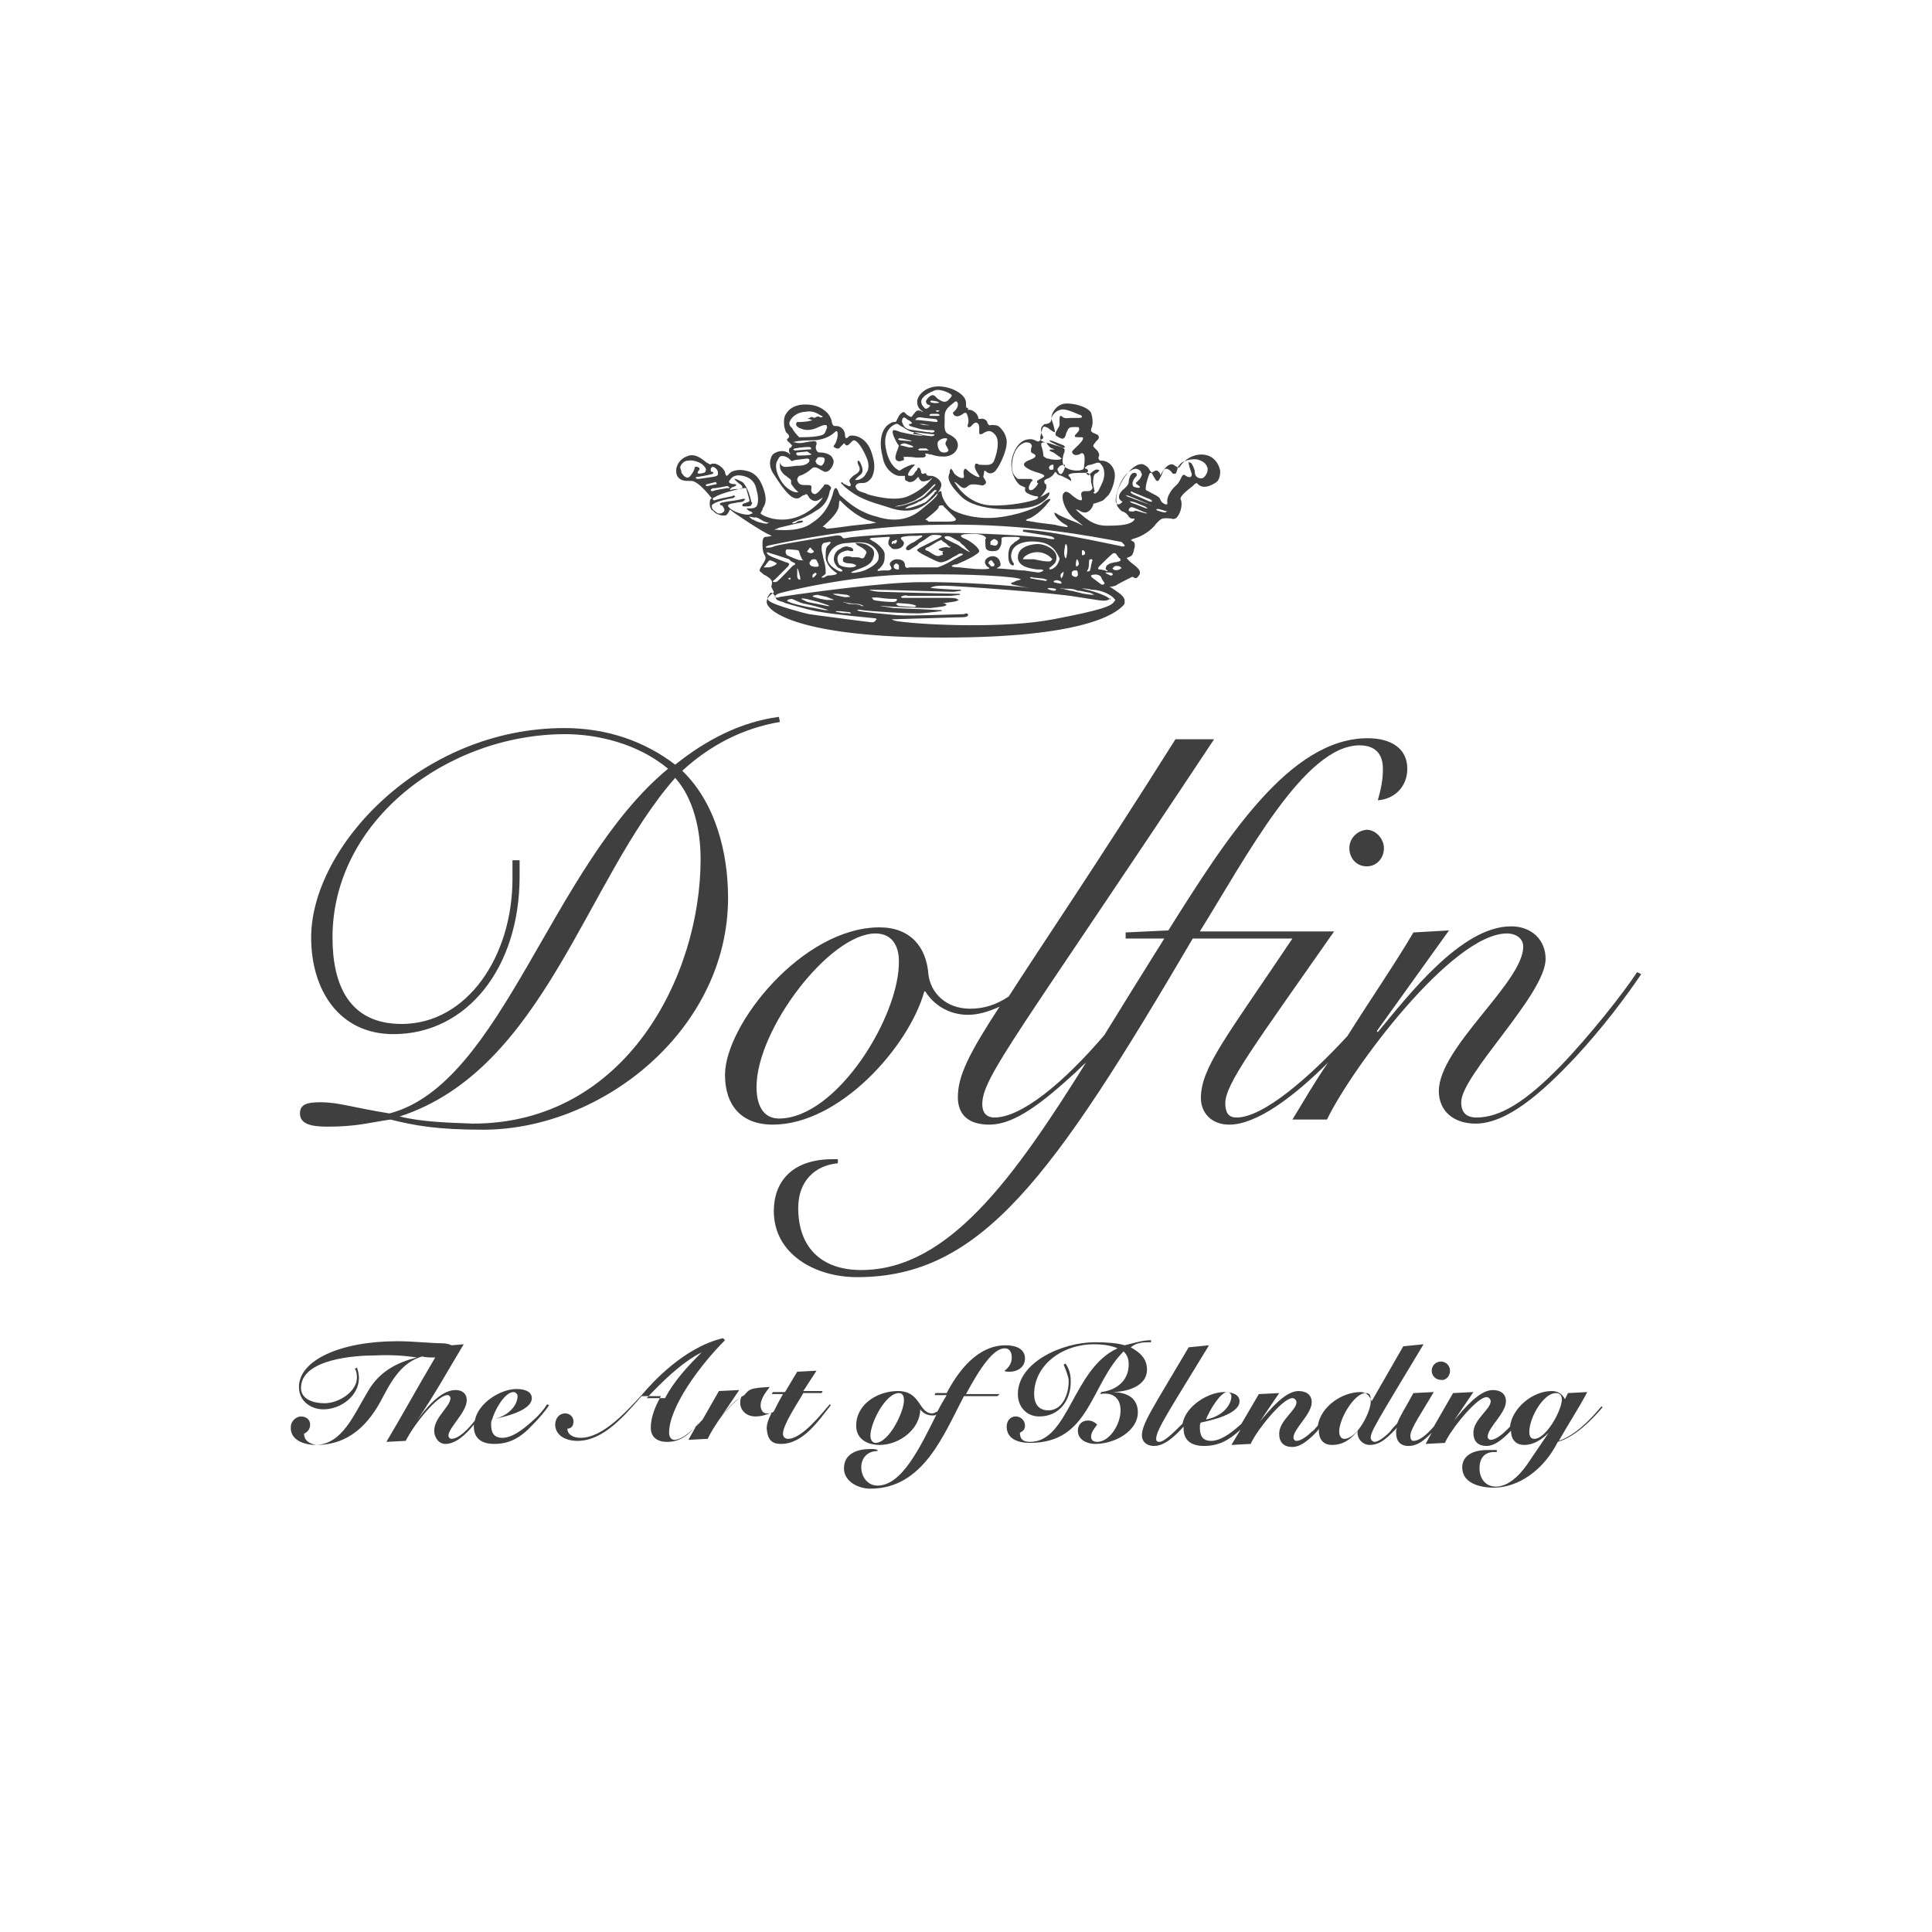 <?xml version="1.0" encoding="utf-8"?>
<!-- Generator: Adobe Illustrator 19.2.1, SVG Export Plug-In . SVG Version: 6.00 Build 0)  -->
<svg version="1.1" id="Calque_1" xmlns="http://www.w3.org/2000/svg" xmlns:xlink="http://www.w3.org/1999/xlink" x="0px" y="0px"
	 viewBox="0 0 190 190" style="enable-background:new 0 0 190 190;" xml:space="preserve">
<style type="text/css">
	.st0{fill:#3F3F3F;}
</style>
<g id="Calque_2">
	<path class="st0" d="M68,47.3c0.7,0,1.9,1.6,2,1.7c-0.2,0.1-0.2,0.3-0.2,0.5s0,0.3,0.1,0.5s0.1,0.2,0.2,0.2l0,0
		c0.2,0.3,0.7,0.5,1,0.5c0.2,0,0.3,0,0.4-0.1l0.2-0.3c0-0.1,0.1-0.2,0.1-0.2s0,0,0.1,0.1c0.2,0.2,3.2,2.2,3.8,2.4
		c0.2,0.1,0.2,0.1,0.2,0.1s-0.4,0.1-0.6,0.1c-0.1,0-0.1,0-0.2,0.1c-0.2,0.2-0.1,1.3,0,1.5l0.1,0.2c0.1,0.2,0.2,0.3-0.2,0.9
		c-0.2,0.3-0.3,0.5-0.3,0.6s0.2,0.2,0.4,0.4l0.2,0.1c0.5,0.3,0.7,0.5,0.6,0.9c-0.1,0.2,0,0.3,0.1,0.5l0.1,0.2c0,0.1-0.1,0.2-0.2,0.2
		c-0.2,0.2-0.5,0.4-0.5,0.8c0,0.9,3.1,3.5,17.4,3.5c13.7,0,16.9-2.3,17.7-3.2c0.1-0.1,0.1-0.2,0.1-0.2V59c-0.1-0.5-0.9-0.9-1.3-1.2
		l-0.2-0.1h0.2l0.4-0.1c0.3-0.2,0.9-0.5,1.3-0.7l0.2-0.1c0.2-0.1,0.2-0.1,0.3,0c0.2,0.1,0.3,0.1,0.5-0.2c0.1-0.1,0.1-0.2,0.1-0.3
		v-0.1c-0.1-0.3-0.5-0.6-0.9-0.9l-0.2-0.2c-0.2-0.2-0.2-0.2-0.2-0.2l0,0c0,0,0.1-0.1,0.2-0.1l0.2-0.1c0.2-0.1,0.2-0.3,0.3-0.5
		c0-0.2,0.1-0.3,0.1-0.5s0-0.3-0.1-0.4c-0.1-0.1-0.2-0.1-0.3-0.2l0,0c0.1,0,0.2-0.1,0.2-0.1c0.9-0.2,1.9-0.9,2.3-1.5
		c0.5-0.5,0.5-0.6,1.5-0.5c0.2,0.1,0.5,0,0.6-0.2c0.4-0.5,0.5-1.4,0.3-1.7c-0.1-0.3,0.8-1,1.2-1.3l0.2-0.2l0.2-0.1
		c0.4,0.5,1,0.5,1.8,0c0.4-0.2,0.5-0.7,0.5-1.2c-0.1-0.5-0.4-1.2-1.2-1.5c-1.3-0.4-2.4,0.5-2.7,1c-0.1,0.1-0.1,0.2-0.2,0.2l-0.2-0.1
		l-0.3-0.2c-0.5-0.2-1,0.5-1.2,0.9c0,0-0.1,0.1-0.1,0.2v-0.1v-0.1c-0.1-0.2-0.3-0.4-0.5-0.3l-0.2,0.1c-0.1,0.1-0.2,0.1-0.2,0
		l-0.1-0.1c-0.1-0.2-0.2-0.4-0.6-0.6c-0.6-0.3-1.7,0.6-2.4,2.1c-0.5,1.1-0.3,1.7-0.2,2c0.2,0.3,0.4,0.5,0.5,0.5
		c0.3,0.1,0.5,0.3,0.6,0.5l0.1,0.1c0.1,0.1,0.2,0.1,0.3,0.1c0.1,0,0.2,0,0.2,0s0,0-0.1,0.2c-0.4,0.4-1.2,0.5-2.7,0.5
		c-1.4,0-2.2-0.9-2.7-1.3l-0.1-0.1c-0.2-0.2-0.2-0.2-0.2-0.2s0.2,0,0.5,0.2c0.2,0.1,0.3,0.1,0.5,0.1c0.4-0.1,0.6-0.5,0.6-0.5
		l0.1-0.2c0-0.1,0-0.2,0.2-0.2c0.3-0.1,0.6-0.2,0.8-0.3l0.2-0.2l0.2-0.2c0.3-0.2,0.9-1.6,0.7-2.4c-0.2-0.8-0.8-1.1-1.3-1.1
		c-0.1,0-0.2,0-0.2-0.1c-0.1-0.1-0.1-0.2,0-0.4c0-0.3-0.2-0.5-0.3-0.6l-0.2-0.2c-0.2-0.2,0-0.3,0.2-0.6l0.2-0.2
		c0.2-0.3-0.1-0.5-0.2-0.5l-0.2-0.1c-0.1,0-0.2-0.1-0.3-0.2v-0.2c0.2-0.4,0.2-1,0-1.6c-0.3-0.6-1.8-1-2.6-0.9
		c-0.8,0.1-1.3,0.9-1.3,1.4s-0.2,0.5-0.5,0.6h-0.1c-0.2,0-0.2,0.2-0.3,0.2c-0.2,0.2-0.1,0.7,0,0.9c0.2,0.3,0.1,0.3-0.2,0.5
		c-0.2,0.2-0.3,0.1-0.5,0l-0.3-0.1c-0.2,0-1.3-0.2-1.9,1.6c-0.5,1.6,0.5,2.8,0.7,2.9l0.2,0.1c0.2,0.1,0.4,0.1,0.3,0.3
		c0,0.1,0,0.2,0.1,0.3c0.2,0.2,0.8,0.4,1,0.4s0.2,0.1,0.2,0.1s0,0.1-0.2,0.2c-0.4,0.2-2.6,0.7-4.5,0.6c-1.8-0.1-3-1.4-3.4-2.1
		c-0.2-0.2-0.1-0.2-0.1-0.2s0.2,0.1,0.4,0.3c0.2,0.2,0.4,0.3,0.5,0.3s0.3-0.1,0.4-0.2c0.2-0.2,0.5-0.2,1.2-0.1
		c0.2,0.1,0.4,0,0.5-0.1c0.2-0.2-0.1-0.5-0.2-0.7c0.1-0.5,0.1-0.6,0.1-0.6s0,0,0.1,0c0.2,0.2,0.5,0.4,0.9,0.1c0.3-0.2,1.3-2,1.2-3.1
		c-0.1-0.7-0.5-1.1-0.7-1.3s-0.5-0.2-0.8-0.2c-0.3,0.1-0.3-0.1-0.4-0.2v-0.1c-0.1-0.2-0.4-0.4-0.7-0.3c-0.2,0-0.2,0-0.2-0.2
		l-0.1-0.2c-0.2-0.3-0.5-0.5-0.8-0.5h-0.1v-0.2C95,40.2,95,40,95,39.6c0-0.8-1.4-1.6-2.7-1.6c-1.3,0-2.1,0.9-2.1,1.5s0.3,0.8,0.6,1
		l0,0c-0.1,0-0.2,0-0.2-0.1h-0.1c-0.3-0.1-0.4,0-0.7,0.4c-0.1,0.1-0.1,0.2-0.2,0.2s-0.2-0.1-0.4-0.2L89,40.6c-0.1-0.1-0.2-0.1-0.3,0
		c-0.2,0.1-0.3,0.3-0.5,0.7c-0.1,0.2-0.1,0.2-0.2,0.2c-0.2,0-0.3,0-0.7,0.3c-0.6,0.5-0.9,1.6-0.5,3.1c0.2,1.4,1.3,1.9,1.6,1.9h0.4
		H89V47v0.1c0,0.1,0.1,0.2,0.2,0.2c0.2,0.2,0.6,0.1,0.8-0.1l0.1-0.1c0.1-0.1,0.2-0.2,0.2-0.2s0.1,0.1,0.1,0.2
		c0.1,0.1,0.2,0.2,0.2,0.2c0.2,0.1,0.5,0,0.8-0.1c0.2-0.2,0.3-0.2,0.3-0.2l-0.1,0.1c0,0-0.7,1-2.3,1.7c-1.3,0.6-3.7-0.1-4-0.2
		l-0.2-0.1c-0.3-0.1-0.8-0.2-0.9-0.5c-0.1-0.2-0.1-0.2,0-0.3c0.1-0.2,0.4-0.2,0.7-0.2c0.2,0,0.5-0.1,0.8-0.5
		c0.3-0.5,0.4-1.3,0.1-2.2c-0.3-1.2-0.9-1.6-1.3-1.8s-0.9-0.2-1-0.1L83.4,43c-0.1,0.1-0.2,0.1-0.2,0.1s-0.1-0.1-0.1-0.3
		c0-0.6-0.5-0.9-0.8-0.9h-0.1c-0.2,0-0.3,0-0.4-0.4c0-0.2-0.2-0.8-0.8-1.2c-0.4-0.3-1.1-0.6-2.2-0.5c-0.7,0.1-1.2,0.4-1.5,0.9
		c-0.2,0.3-0.2,0.6-0.2,0.9c0,0.5,0.2,0.9,0.2,0.9l0.2,0.2c0.1,0.1,0.1,0.2,0.1,0.2l0,0V43c-0.1,0.1-0.2,0.2-0.2,0.2
		c0,0.2,0.1,0.2,0.2,0.3l0.1,0.1l0.1,0.1l0.1,0.1L77.8,44c-0.1,0-0.2,0.1-0.2,0.2v0.1c0,0.1,0,0.2,0.1,0.3c0,0,0,0,0,0.1l-0.1-0.1
		c-0.5-0.4-1.1-0.2-1.3-0.1c-0.2,0.1-0.4,0.2-0.5,0.6c-0.1,0.3-0.2,0.9,0.4,1.7c0.9,1.4,1.5,2.1,2,2.2c0.4,0.1,0.6-0.2,0.8-0.3h0.1
		c0.1-0.1,0.2-0.1,0.2-0.1c0.1,0,0.1,0.1,0.2,0.2c0.1,0.2,0.2,0.3,0.4,0.4c0.4,0.2,0.7-0.1,0.9-0.2l0.1-0.1c0,0,0,0.3-1,1.1
		c-2.3,1.8-4.4,0.9-4.8,0.7c-0.2-0.1-0.3-0.2-0.3-0.2c0-0.1,0.1-0.2,0.2-0.4l0-0.1c0.2-0.3,0.6-0.8-0.1-2.4c-0.4-0.9-1-1.2-1.5-1.3
		c-0.7-0.2-1.4,0-1.6,0.2l-0.1,0.1c-0.1,0.1-0.2,0.2-0.2,0.2c-0.1,0-0.2-0.2-0.2-0.4c-0.3-0.6-0.9-0.8-1-0.8H70
		c-0.1,0.1-0.2,0.1-0.3,0l-0.2-0.1c-0.5-0.4-1.2-1-2-0.6c-0.5,0.2-0.8,0.6-0.9,0.9c-0.1,0.2-0.1,0.4-0.1,0.5s0,0.3,0.1,0.5
		C66.9,47.3,67.3,47.3,68,47.3z M112.8,50c-0.2,0-1-0.4-1.4-0.5l-0.2-0.1l-0.1-0.1c0,0,0.2,0,0.5,0.1l1,0.4
		C112.9,50,112.9,50,112.8,50C112.9,50.1,112.9,50.1,112.8,50z M114.8,50.3c-0.1,0-0.2,0.1-0.2,0.1l0,0c-0.2,0-0.5-0.1-0.8-0.2
		c-0.1-0.1-0.1-0.1-0.1-0.1s0.1-0.1,0.4,0L114.8,50.3C114.8,50.2,114.9,50.2,114.8,50.3L114.8,50.3z M113,46.7
		c0-0.1,0.1-0.2,0.2-0.2s0.2,0.3,0.4,0.6c0.1,0.2,0.2,0.2,0.2,0.2c0.2,0,0.2-0.2,0.4-0.5l0.2-0.5c0.1-0.2,0.2-0.2,0.3-0.2
		c0.2,0,0.4,0.2,0.5,0.3c0.1,0.2,0.2,0.2,0.3,0.2c0.2,0,0.2-0.2,0.3-0.5c0-0.2,0.2-0.4,0.4-0.6c0.5-0.3,1.2-0.4,1.6-0.3
		c0.3,0.1,0.6,0.2,0.8,0.5s0.2,0.5,0.1,0.8c-0.1,0.2-0.2,0.4-0.4,0.5s-0.5,0-0.6-0.1s-0.2-0.2-0.2-0.5v-0.1
		c-0.1-0.3-0.2-0.6-0.4-0.8H117l-0.1-0.1v0.2L117,46v0l0.2,0.6v0.1c0,0.1-0.1,0.2-0.1,0.2c-0.2,0.1-0.5-0.1-0.6-0.2h-0.1
		c-0.1,0-0.1,0.1-0.2,0.2c-0.1,0.2-0.2,0.5-0.5,0.8c-0.6,0.5-1,1.3-0.9,1.7c0,0.1,0,0.1,0,0.2c0,0-0.1,0-0.2,0
		c-0.2-0.1-0.4-0.2-0.5-0.5s-0.7-0.5-1.2-0.8l-0.2-0.1C112.6,48,112.8,47.2,113,46.7z M113.1,49.1c0.2,0.1,0.2,0.2,0.2,0.2
		c-0.1,0.1-0.2,0-0.3,0l-1.6-0.7c-0.1-0.1-0.2-0.1-0.2-0.2s0.1-0.1,0.2,0L113.1,49.1z M110.4,48.2c-0.4,0.4-0.4,0.7-0.3,0.9
		c0.1,0.1,0.2,0.2,0.2,0.2h0.1c-0.1,0.2-0.3,0.3-0.4,0.3s-0.1,0-0.2-0.1l0,0c-0.1-0.1-0.2-0.5,0.3-1.8c0.7-1.6,1.6-1.6,1.6-1.6
		c0.2,0,0.5,0.2,0.5,0.3s0.1,0.2,0.1,0.2c0,0.2-0.1,0.3-0.2,0.5l-0.2,0.2c-0.1,0.1-0.2,0.2-0.2,0.2l0,0c0,0.1,0.1,0.1,0.2,0.2
		c0.1,0.1,0.2,0.1,0.2,0.2l0,0c0,0.1-0.2,0.1-0.5,0c-0.1,0-0.2-0.1-0.2-0.2c-0.1-0.2,0.1-0.6,0.2-0.7c0.1-0.1,0.2-0.2,0.2-0.3
		s-0.1-0.2-0.2-0.2s-0.2,0-0.3,0.1c-0.2,0.2-0.3,0.6-0.3,0.8C111,47.5,111,47.7,110.4,48.2z M110.7,48.7c0,0,0.1,0,0.4,0.1l1.7,0.7
		c0.2,0.1,0.4,0.2,0.4,0.2s-0.1,0-0.2-0.1l-1.4-0.5l-0.5-0.2C110.9,48.9,110.7,48.7,110.7,48.7z M111,50.2L111,50.2
		C111,50.2,111,50.1,111,50.2c0-0.2,0.2-0.4,0.4-0.3c0.1,0,0.5,0.2,1.2,0.5h0.1l0.1,0.1c-0.1,0-0.5-0.1-0.8-0.2
		c-0.3-0.1-0.4-0.1-0.5,0h-0.1C111.2,50.3,111,50.3,111,50.2z M75.5,55.8c-0.2,0-0.3,0-0.4,0l0,0l0,0c0.2-0.2,0.5-0.7,0.6-0.7
		c0,0,0.2,0,0.7,0.3C76.4,55.5,75.9,55.8,75.5,55.8z M79.7,55.6L79.7,55.6l-0.1-0.2c0-0.1,0.1-0.2,0.1-0.2c0.1-0.2,0.2-0.2,0.4-0.2
		c0.2,0,0.2,0.1,0.3,0.3l0.1,0.2c0,0.1,0,0.1,0,0.2C80.2,55.8,79.8,55.7,79.7,55.6z M80.3,56.4L80.3,56.4c0,0.1,0,0.1-0.1,0.2
		c-0.1,0.1-0.2,0.2-0.2,0.2c-0.1,0-0.1,0-0.1-0.1c0,0,0,0,0-0.1s0.1-0.2,0.2-0.2C80.1,56.3,80.2,56.3,80.3,56.4
		C80.2,56.3,80.3,56.4,80.3,56.4z M80,54.3c-0.1,0.1-0.2,0.1-0.3,0.1c-0.1,0-0.2-0.1-0.3-0.1c-0.1-0.1,0.2-0.3,0.2-0.4
		c0.1-0.1,0.2,0,0.2,0.1C80,54.1,80.1,54.3,80,54.3z M89.8,56.5c5.5-0.1,10.5,0.2,10.6,0.5l-0.4,0.1l0,0c-0.4,0.2-0.5,0.2-0.5,0.2
		l-0.1,0.1l0.2,0.1c1,0.2,1.4,0.3,1.6,0.3h-0.1l-0.8-0.1c-2.1-0.2-7.7-0.6-11.3-0.4c-4.1,0.2-11.7,1.3-12.3,1.4
		c-0.2,0.1-0.4,0.1-0.5,0l0,0c0-0.1,0.1-0.2,0.3-0.3C76.6,58.3,83.9,56.5,89.8,56.5z M81.1,55.4L81,55c-0.1-0.5-0.2-0.8-0.2-1
		s0-0.4,0.1-0.5l0.1-0.1l0.5-0.1c0.2,0,0.2,0,0.2,0c0,0.1-0.1,0.2-0.2,0.3c-0.3,0.2-0.3,0.5-0.3,1.3c0.1,0.7,0.7,1.2,1,1.4
		c0.1,0,0.1,0.1,0.1,0.1c0,0.1-0.4,0.2-0.9,0.2L81,56.8c-0.2,0-0.2,0-0.2,0l0,0c0-0.1,0.2-0.2,0.2-0.2l0.1-0.1
		c0.1,0,0.1-0.1,0.1-0.2C81.2,56.1,81.2,55.8,81.1,55.4z M87.6,53.8C87.7,54,87.9,54,88,54c0.8,0,0.9-0.5,0.9-0.6s-0.1-0.2-0.2-0.3
		s-0.1-0.1-0.1-0.2c0-0.1,0.5-0.2,1.1-0.2h0.4c0.3,0,0.6-0.1,0.6,0c0,0,0,0.1-0.2,0.2l-0.6,0.4c-0.5,0.2-0.8,0.5-0.8,0.6V54l0.1,0.1
		c0.2,0.1,0.5-0.2,1-0.5l0,0l0.2-0.2l0.5-0.3c0.3-0.2,0.6-0.5,0.9-0.5c0.2,0,0.7,0,0.8,0.1c0,0,0,0.1-0.2,0.2l-2,1
		c-0.1,0.1-0.2,0.1-0.2,0.2s0.2,0.2,0.5,0.4l0.8,0.4c0.4,0.2,0.8,0.4,1,0.4c0.3,0,0.8-0.2,1.2-0.5l0.4-0.2c0.2-0.2,0.5-0.2,0.6-0.1
		c0,0,0,0.1-0.3,0.2l-0.9,0.5c-0.5,0.3-1,0.5-1.3,0.6h-1.4c-0.5,0-1.2,0-1.3,0s-0.3,0.1-0.4,0S89,55.6,89,55.6
		c0-0.4-0.3-0.6-0.8-0.6c-0.4,0-0.7,0.3-0.7,0.5l0.1,0.2c0.1,0.2,0.1,0.2,0,0.3s-0.2,0.1-0.3,0.1h-0.5c-0.2,0-0.5,0.1-0.5,0l0,0
		c0,0,0-0.1,0.2-0.2c0.5-0.5,0.5-0.8,0.5-1.3v-0.1c0-0.5-0.9-1.2-1.2-1.3c-0.1-0.1-0.3-0.2-0.3-0.2l0,0c0,0,0,0,0.2-0.1l1.6-0.1
		c0.1,0,0.2,0,0.2,0v0.1C87.3,53.3,87.3,53.6,87.6,53.8z M87.7,53.4L87.7,53.4c0-0.1,0-0.1,0.1-0.2h0.1c0.1-0.1,0.2-0.1,0.2-0.1h0.1
		v0.1v0.1c-0.1,0.1-0.2,0.2-0.2,0.2l-0.1-0.1C87.7,53.6,87.7,53.5,87.7,53.4z M97,54c0.2,0.2,0.4,0.2,0.7,0.2s0.5-0.1,0.6-0.3
		c0.2-0.3,0.2-0.6,0.2-0.9c0-0.1,0-0.1,0-0.1c0.1-0.1,0.4-0.1,0.9-0.1h0.5c0.4,0,0.4,0.1,0.4,0.1c0,0.1-0.3,0.3-0.5,0.4l-0.2,0.2
		c-0.4,0.2-0.5,1-0.4,1.6c0.1,0.4,0.3,0.5,0.4,0.5s0.1,0,0.1-0.1l0,0v-0.1c-0.1-0.1-0.4-0.6-0.2-1.1c0.2-0.8,1.3-1.2,2.7-1
		c0.9,0.1,1.4,0.6,1.6,0.9s0.4,0.6,0.4,0.8c-0.1,0.4-0.4,0.8-0.5,0.8c-0.2,0.2-0.4,0.2-0.5,0.2c0,0,0,0,0-0.1s0.1-0.1,0.2-0.2
		c0.2-0.2,0.5-0.3,0.5-0.9c0-0.8-1.2-1.3-1.8-1.3c-0.3,0-2,0.1-2,1.3c0,0.9,1.1,1.1,1.9,1.2h0.3c0.3,0,0.3,0.1,0.3,0.1
		c0,0.1-0.4,0.2-0.5,0.2s-0.7-0.1-1.4-0.2h-0.2c-1-0.1-2.2-0.2-2.5-0.2c0,0.2,0,0.1,0,0.1c0-0.1,0.1-0.2,0.2-0.2
		c0.2-0.2,0.2-0.2,0.2-0.2c0-0.4-0.2-0.9-0.8-0.9c-0.3,0-0.6,0.2-0.7,0.4s0,0.5,0.3,0.7c0.1,0,0.1,0.1,0.1,0.1c-0.1,0.1-1,0.1-2,0
		l-0.9-0.1c-0.7,0-0.8-0.1-0.8-0.1c0-0.1,0.2-0.2,0.5-0.2l0.2-0.1c0.5-0.2,2-0.9,2-1.2s-0.8-1-1.6-1.3c-0.2-0.1-0.2-0.2-0.2-0.2
		c0-0.2,0.9-0.2,1.3-0.2s0.9,0.1,1.1,0.3c0.1,0.1,0.1,0.2,0,0.2C96.9,53.6,96.9,53.9,97,54z M97.4,53.4c0-0.1,0-0.2,0.2-0.3
		c0.2-0.2,0.3,0,0.4,0c0.1,0.1,0.2,0.2,0.1,0.4s-0.3,0.2-0.5,0.1C97.4,53.6,97.4,53.6,97.4,53.4C97.4,53.5,97.4,53.5,97.4,53.4z
		 M101.7,55c-0.1,0-0.6,0-0.6,0c-0.2,0-0.4,0-0.5,0l0,0c0-0.2,0.6-0.7,1.4-0.7c0.9,0,1.4,0.6,1.4,0.6l0.1,0.1c0,0-0.1,0.1-0.2,0.2
		C103.2,55.2,103,55.3,101.7,55z M103,57c-0.1,0.1-0.2,0.2-0.3,0.1L102,57l-0.5-0.1c-0.2,0-0.2-0.1-0.2-0.1s0.1-0.1,0.3,0l1,0.1
		C102.9,57,102.9,57,103,57z M103.8,57.9C103.9,57.9,103.9,58,103.8,57.9c0.1,0.1,0,0.2-0.1,0.2c-0.2,0-0.5-0.1-0.7-0.2l0,0
		C103.1,57.8,103.2,57.8,103.8,57.9z M103.8,57.3L103.8,57.3L103.8,57.3c-0.1,0-0.2-0.1-0.2-0.1s0,0,0.1-0.1c0.1,0,0.2-0.1,0.4,0
		c0.2,0,0.3,0.2,0.3,0.2s0,0.1-0.1,0.1L103.8,57.3z M97.8,55.5L97.8,55.5c0,0.2-0.1,0.2-0.2,0.2s-0.2,0-0.2-0.1
		c-0.1-0.1-0.2-0.2-0.2-0.2s0-0.1,0.1-0.2c0.1-0.1,0.2-0.1,0.2-0.1l0.1,0.1C97.7,55.4,97.8,55.4,97.8,55.5z M94.9,53.8l0.4,0.4
		l0.1,0.1c-0.1,0-0.6-0.3-0.9-0.5l0,0c-0.2-0.2-0.5-0.3-0.9-0.5L93,53c-0.1-0.1-0.1-0.1-0.1-0.2c0.1-0.1,0.4-0.1,0.6,0l0.9,0.5
		C94.6,53.6,94.8,53.6,94.9,53.8z M93.1,53.5l0.2,0.2c0.2,0.1,0.2,0.1,0.2,0.1s-0.1,0.1-0.4,0c-0.3,0-0.6,0.1-0.8,0.2l0,0l0,0
		c0,0.1,0.1,0.1,0.3,0.2h0.2c-0.2,0.1-0.1,0.1-0.1,0.2c0,0.1,0.1,0.2-0.2,0.2c-0.2,0.2-0.6,0-0.9-0.2l-0.3-0.2
		C91,54.1,91,54.1,91,54s0.2-0.2,0.3-0.2l0.5-0.3c0.6-0.4,0.8-0.4,0.8-0.4C92.7,53.3,92.9,53.3,93.1,53.5z M87.9,55.6
		c0.1-0.1,0.2-0.2,0.2-0.2s0.3,0.1,0.3,0.2c0,0.1,0,0.2,0,0.2c0,0.1,0,0.1,0,0.2l0,0c-0.2,0-0.4,0-0.5-0.2l0,0
		C87.9,55.7,87.9,55.7,87.9,55.6z M85.8,53.7c0.3,0.2,0.7,0.7,0.6,1.2c0,0.5-0.9,1-1.4,1.2s-1.3,0.3-1.3,0.2c0,0,0.1-0.1,0.4-0.2
		c1.1-0.4,1.6-0.6,1.8-1.3c0.2-0.7-0.1-0.9-0.6-1.2c-0.4-0.2-0.9-0.2-1-0.2h-0.2l0.2,0.2c0.6,0.3,1,0.6,0.9,0.8l-0.1,0.2
		c-0.1,0.2-0.1,0.2-0.2,0.3c-0.1,0-0.2,0-0.2,0c-0.2-0.1-0.4-0.1-0.6-0.1h-0.3c-0.2-0.1-0.9-0.2-0.9,0.2c0,0.1,0,0.2,0,0.2
		c0.1,0.1,0.3,0.2,0.6,0.2s0.6,0.1,0.7,0.2c0,0,0,0.1-0.1,0.1c-0.2,0.2-1.4,0.1-1.6-0.2c-0.1-0.2-0.2-0.5-0.1-0.8
		c0.1-0.2,0.2-0.3,0.4-0.4c0.5-0.2,0.6-0.2,0.8-0.1h0.1c0.1,0,0.2,0,0.2,0s0-0.1,0-0.2c-0.1-0.1-0.2-0.2-0.4-0.2
		c-0.2-0.1-0.5-0.1-0.9,0.2c-0.3,0.1-0.6,0.5-0.6,1c0,0.4,0.4,0.9,0.6,0.9c0.2,0.1,0.3,0.2,0.2,0.3c0,0-0.1,0-0.2,0
		c-0.5-0.2-1.2-0.7-1.2-1.2s0.5-1.6,2-1.6C85.2,53.2,85.5,53.5,85.8,53.7z M91.3,57.9L91.3,57.9C91.2,57.9,91.2,57.9,91.3,57.9
		L91.3,57.9z M78.8,59.3l0.9,0.2c0.5,0.1,1.8,0.5,1.8,0.5h0.1c-0.1,0-0.4,0-0.5,0l-1-0.2l-0.6-0.1c-0.5-0.1-1.5-0.3-1.9-0.5
		l-0.2-0.1c0-0.1,0.2-0.2,0.5-0.2L78.8,59.3z M78.8,58.9L78.8,58.9c0,0,0-0.1,0.5,0l1.2,0.3l0.3,0.1c0.6,0.2,0.6,0.2,0.6,0.2
		c0.1,0,0.1,0.1,0.2,0.1h-0.2l-2-0.4C79,59,78.8,58.9,78.8,58.9z M81.3,59l-0.6-0.1L80,58.7l-0.1-0.1c0,0,0.3-0.1,0.5-0.1l0.9,0.2
		l0.5,0.2c0.1,0,0.2,0.1,0.2,0.1h0.1C82.1,59,81.9,59,81.3,59z M82.1,58.5l-0.2-0.1c0.1,0,0.3,0,0.5,0l0.9,0.1
		c0.3,0.1,0.3,0.2,0.3,0.2s0,0-0.2,0C83.2,58.8,82.5,58.6,82.1,58.5z M82.6,60.1l0.9,0.1c0.1,0,0.2,0.1,0.2,0.1s-0.1,0.1-0.3,0H83
		c-0.2,0-0.5-0.1-0.7-0.1c-0.1,0-0.1-0.1-0.1-0.1C82.3,60.1,82.3,60.1,82.6,60.1z M83.5,59.4c-0.3-0.1-0.6-0.2-0.6-0.2s0,0,0.1,0
		l0,0c0.2,0.1,1.1,0.2,1.4,0.2c0.2,0,0.5,0.2,0.6,0.2l0,0h-0.3C84.7,59.4,83.5,59.4,83.5,59.4z M77.5,56.9
		C77.5,56.8,77.6,56.8,77.5,56.9c0.2-0.1,0.2-0.1,0.2-0.1c0.1,0.1,0,0.2,0,0.2S77.6,57,77.5,56.9C77.6,57.1,77.6,57,77.5,56.9
		L77.5,56.9L77.5,56.9z M78.4,56.7v-0.6c0-0.2,0-0.2,0-0.2c0.1,0,0.2,0.5,0.3,0.9c0,0.1,0,0.2,0,0.2h-0.1
		C78.5,57,78.4,56.8,78.4,56.7z M78.7,55.1L78.7,55.1c-0.2,0-1.1-0.4-1.3-0.5c-0.1-0.1-0.2-0.3-0.1-0.5c0-0.1,0.2-0.1,1.1,0
		c0.2,0,0.2,0.2,0.3,0.5c0.1,0.2,0.2,0.5,0.3,0.5l0.1,0.1C79.1,55.1,78.9,55.1,78.7,55.1z M77.6,55l0.2,0.2c0.2,0.1,0.4,0.2,0.4,0.2
		s0,0.2-0.2,0.2c-0.4,0.4-1.3,1.4-1.6,1.6c-0.3,0.1-0.4,0-0.4,0l0,0c0,0,0-0.1,0.2-0.2l1.3-1.3c0,0,0.1-0.1,0.1-0.2
		c0-0.1-0.1-0.2-0.3-0.2L76,54.8l-0.4-0.2c-0.1-0.1-0.2-0.2-0.2-0.2l0,0c0-0.1,0.2-0.1,0.3,0C75.8,54.4,77,54.8,77.6,55z M85.7,61.2
		L84.1,61c-0.7-0.1-3.9-0.5-4.5-0.6s-3.4-0.9-3.8-1.2c-0.2-0.1-0.3-0.2-0.3-0.3c-0.1-0.2,0.1-0.3,0.2-0.5c0-0.1,0.1-0.1,0.2-0.1
		c0.2,0.1,0.4,0.4,0.4,0.5c0,0.2,0.3,0.3,0.7,0.4l0.2,0.1c0.7,0.2,2.7,0.8,3.6,0.9c1,0.2,5.2,0.6,5.2,0.6c0.2,0,0.2,0.1,0.2,0.1
		C86,61.2,85.9,61.2,85.7,61.2z M109.6,58.9c0.1,0.1,0.1,0.2,0,0.2c-0.2,0.5-1.3,0.9-6,1.8c-4.6,0.9-12.4,0.6-15.3,0.2
		c-0.1,0-0.5-0.1-0.6-0.2h0.2c0.5,0,6.2-0.2,6.8-0.2c0.3,0,0.5-0.1,0.5-0.2v-0.1l0,0c-0.1-0.1-0.2-0.1-0.4,0c-0.5,0-5.5,0.2-6.6,0.1
		c-1.1-0.1-3.2-0.3-3.7-0.4C84.3,60,84.3,60,84.3,60s0-0.1,0.5,0s5.1,0.4,5.9,0.3c1.3-0.1,1.7-0.2,1.9-0.2V60h-0.2l-2-0.1h-0.2
		l-2.3-0.1c-0.6-0.1-1.3-0.2-1.4-0.2c0,0,0.1,0,0.4,0c0.9,0.1,3.8,0.2,4.5,0.2h0.1c0.7-0.1,1-0.1,1.4-0.2l0.2-0.1L93,59.4
		c-0.1-0.1-0.5-0.1-1.1-0.2C91,59.4,91,59.4,91,59.4s0.1,0,0.4,0c0.8,0,2.5-0.2,2.7-0.3l0.2-0.1l-0.2-0.1c-0.1-0.1-0.5-0.1-1.4-0.1
		c-1.1,0-3.4,0-3.9,0c-0.2,0-0.2-0.1-0.2-0.1c0.1-0.1,0.4-0.2,0.7-0.1c0.3,0,1.6,0,2.7,0h1.4c0.3,0,0.8-0.1,1-0.1v-0.1h-0.1
		l-4.2-0.1l-3.5-0.1c-0.3,0-1-0.1-1.1-0.2c0,0,0.1,0,0.5,0c1.1,0,7.2,0.2,7.7,0.2c0.3,0,0.6-0.1,0.8-0.1V58h-0.3
		c-0.2,0-2.3-0.1-2.7-0.2l0,0c0.2-0.1,0.4-0.2,1.3-0.2c1.2,0,10.9,0.7,13.1,1.1l1.3,0.2c1.3,0.2,1.7,0.3,2-0.1V59l0,0
		c-0.2-0.5-2.6-1.1-2.7-1.1l0,0h-0.1c0,0,0.1-0.1,1,0.1C108.3,58,109.3,58.5,109.6,58.9z M85.7,58.8c0,0,0.2-0.1,0.9,0
		c0.6,0.1,1.3,0.1,1.5,0.1c0.1,0,0.1,0,0.1,0.1s-0.1,0.2-0.4,0.2c-0.6,0-1.6-0.1-1.9-0.2C85.8,58.8,85.7,58.8,85.7,58.8z M88.1,59.4
		L88.1,59.4l0.2-0.1l1.2,0.1c0.6,0.1,0.6,0.2,0.6,0.2s-0.1,0.1-0.2,0.1c-0.3,0-1.2-0.1-1.5-0.1C88.2,59.5,88.1,59.4,88.1,59.4z
		 M105.1,57.9c0.4,0,0.7,0.1,0.9,0.2h0.2l1,0.2c0.3,0.1,0.4,0.2,0.4,0.2s0,0-0.1,0c-0.2,0-1-0.1-1.3-0.2l0,0l0,0l-0.8-0.2h-0.1
		l-0.8-0.2c-0.2,0-0.2-0.1-0.2-0.1C104.4,57.9,104.7,57.9,105.1,57.9z M104.8,53.5L104.8,53.5c0.2,0,0.2,0.8,0.1,1.1
		c0,0.3-0.1,0.3-0.1,0.3s-0.1-0.1-0.1-0.2C104.6,54.5,104.7,53.7,104.8,53.5z M105.9,55C106,55,106,54.9,105.9,55
		c0.1,0,0.2,0.3,0.2,0.5c-0.1,0.1-0.1,0.2-0.2,0.2c0,0-0.1,0-0.1-0.1l0,0C105.8,55.5,105.8,55.2,105.9,55z M105.9,56.1
		c0.1,0.1,0.1,0.3,0.1,0.4s0,0.1-0.1,0.2c-0.1,0.1-0.2,0-0.3,0c-0.2-0.1-0.2-0.2-0.2-0.2s0-0.1,0-0.2c0.1-0.2,0.2-0.2,0.3-0.2
		C105.7,56.1,105.9,56.1,105.9,56.1z M106.4,54.4v-0.2c0-0.1,0.1-0.1,0.1-0.1c0.1,0,0.2,0.2,0.2,0.2s0,0.1,0,0.2
		c-0.1,0.1-0.2,0.1-0.2,0.1l0,0c-0.1,0-0.1,0-0.1-0.1V54.4z M104.5,56.7c-0.1,0.1-0.1,0.2-0.1,0.2l-0.1-0.2v-0.1
		c0-0.2,0.1-0.2,0.2-0.3l0.1-0.1C104.6,56.2,104.6,56.5,104.5,56.7z M107.1,55.2c0-0.2,0.1-0.2,0.2-0.2h0.1c0,0.1,0.1,0.1,0,0.2
		l-0.1,0.4c0,0.2-0.1,0.4-0.1,0.5c-0.1,0.1-0.2,0.1-0.2,0.1l0,0h-0.1c0,0,0-0.1,0.1-0.2C107.1,55.8,107.1,55.3,107.1,55.2z
		 M108.9,56.1L108.9,56.1c0.1,0.1-0.1,0.1-0.2,0l-0.5-0.1c-0.2,0-0.2,0-0.2-0.1l0,0c0,0,0-0.1,0.1-0.2c0.2-0.2,1.3-1.3,1.4-1.3h0.1
		c0.2,0,0.2,0.2,0.4,0.4l0.2,0.2v0.1l0,0c0,0.1-0.4,0.2-0.6,0.2l-0.4,0.1c-0.2,0.1-0.4,0.2-0.4,0.3l0,0
		C108.7,55.9,108.7,56,108.9,56.1z M108.3,56.8l0.1,0.2l0.2,0.3c0,0,0.1,0.1,0,0.1c0,0,0,0-0.1,0.1c-0.1,0-0.2,0-0.3-0.1l0,0l0,0
		l-0.4-0.3l-0.4-0.3c-0.1-0.1-0.1-0.1-0.1-0.2c0,0,0.1-0.1,0.4-0.1C108.1,56.5,108.3,56.7,108.3,56.8z M109.2,56.6l-0.4-0.2
		l-0.1-0.1c0,0,0,0,0.2,0s0.4,0,0.5,0.1C109.5,56.6,109.3,56.6,109.2,56.6z M110.1,56c-0.2,0.1-0.5,0.1-0.6,0s-0.1-0.1-0.1-0.1
		s0.1-0.1,0.2-0.2c0.2-0.1,0.5,0,0.5,0s0.2,0.1,0.2,0.2C110.2,55.9,110.2,55.9,110.1,56z M110.3,53.3l0.2,0.2
		c0.1,0.1,0.1,0.1,0.1,0.2c0,0-0.1,0.1-0.4,0c0,0-5.7-1.2-7.4-1.4c-1.3-0.2-2-0.2-2.2-0.2v0.1l0,0l0,0v0.1h0.1l1.2,0.2
		c0.6,0.1,1.4,0.2,1.6,0.3s0.2,0.2,0.2,0.2s-0.1,0.1-0.9-0.1c-1.2-0.2-6.7-0.5-10-0.5s-8.7,0.3-9.5,0.5c-0.4,0.1-0.4,0-0.5-0.1
		s-0.2-0.2-0.8-0.1c-1.3,0.2-5.1,0.8-5.8,1c-0.4,0.2-0.9,0.2-0.9,0.1l0,0c0,0,0-0.1,0.5-0.2c0.1,0,8.8-2,17.1-2
		C100.9,51.5,107.2,52.7,110.3,53.3z M80.9,51.8L80.9,51.8c0.1-0.1,1.6-1.3,1.6-2.1c0-0.4,0.1-0.5,0.1-0.5s0.1,0.1,0.2,0.2l0.2,0.2
		c0.2,0.2,1.4,1.3,2.5,1.6c0.3,0.1,0.7,0.2,0.7,0.2c-0.1,0-0.5,0.1-0.6,0.1l-1.9,0.2L83,51.8c-0.7,0.1-1.6,0.2-1.7,0.2
		C81.1,51.8,80.9,51.8,80.9,51.8z M91,51.1L91,51.1L91,51.1c0.1-0.1,1.3-1,1.3-1.2s0.2-0.2,0.3-0.2s0.2,0,0.2,0.1l0.5,0.5l0.5,0.5
		C94,51,94,51,94,51.1s-0.2,0.2-0.8,0.2h-1.6h-0.3C91.3,51.2,91,51.1,91,51.1z M107.3,45.7l0.6-0.2c0.2,0,0.3,0,0.4,0.2
		c0.2,0.2,0.3,0.5,0.3,0.9c0,0.6-0.3,1.1-0.5,1.5l-0.1,0.2c-0.2,0.2-0.3,0.3-0.4,0.2c-0.1,0-0.1-0.1,0-0.1c0.1-0.1,0-0.2,0-0.3
		l-0.1-0.5c0-0.4,0-0.8,0.2-1l0.2-0.1c0.1-0.1,0.2-0.2,0.2-0.2c0-0.1,0-0.1-0.1-0.1c-0.2-0.1-0.5,0.1-0.8,0.4
		c-0.1,0.1-0.2,0.2-0.2,0.1l0,0c-0.1,0-0.2-0.2-0.2-0.2c0.2-0.1,0.2-0.1,0.2-0.2c0-0.1-0.1-0.2-0.2-0.2s-0.1-0.1-0.1-0.1
		c0-0.1,0.2-0.1,0.2-0.2C107.1,45.7,107.3,45.7,107.3,45.7z M102.6,42c0.1-0.1,0.3,0,0.5,0.1l0.1,0.1l0.3,0.2
		c0.1,0.1,0.2,0.1,0.2,0.1l0,0c0.1-0.1,0-0.2-0.1-0.7l-0.2-0.6c0-0.3,0.4-0.8,0.9-0.9c0.5-0.2,1.8,0.5,1.9,0.5s0.2,0.1,0.2,0.2
		c0,0.1-0.2,0.1-0.5,0.1h-0.5c-0.3,0-0.7,0.1-0.9-0.1c-0.1-0.1-0.2-0.1-0.2-0.1c-0.1,0-0.1,0.2-0.1,0.4v0.5c0,0.1-0.1,0.2-0.2,0.4
		s-0.2,0.3-0.2,0.5s0.2,0.2,0.3,0.3c0.2,0.1,0.4,0.2,0.5,0.1c0.2-0.1,0.2-0.4,0.3-0.6l0.1-0.2c0.1-0.3,0.4-0.3,0.6-0.3h0.3
		c0.2,0,0.2,0,0.2,0.1c0.1,0.1,0,0.3-0.2,0.5s-0.2,0.2-0.2,0.3s0.2,0.1,0.6,0.1c0.2,0,0.2,0,0.2,0.1c0.1,0.2-0.7,0.9-0.9,1.1
		c-0.2,0.2-0.2,0.3-0.1,0.4c0.1,0.2,0.5,0.2,0.8,0c0.1-0.1,0.2,0,0.2,0c0.2,0.1,0.2,0.6,0.1,1.4c0,0.1-0.1,0.2-0.2,0.2
		c-0.5,0.2-1.4,0-1.7-0.3c-0.4-0.4-0.1-1.3,0-1.5v-0.2c-0.1-0.2-0.5-0.3-0.9-0.4l-0.6-0.2l-0.4-0.1c-0.3-0.1-0.5-0.1-0.5-0.5
		C102.5,42.2,102.5,42.1,102.6,42z M104.7,45.7c0.1,0.3-0.1,0.6-0.2,0.8c-0.1,0.1-0.2,0.2-0.2,0.1c-0.1,0-0.2-0.1-0.2-0.2
		c-0.1-0.1-0.1-0.2-0.1-0.2s0-0.2,0.1-0.2C104.2,45.7,104.7,45.7,104.7,45.7z M104.5,44l-0.5-0.2l-0.6-0.3c-0.2-0.1-0.2-0.2-0.2-0.2
		s0.1,0,0.4,0.1l1,0.4c0.1,0.1,0.2,0.2,0.1,0.2C104.6,44,104.6,44.1,104.5,44z M102.4,43.6c0.1-0.1,0.3-0.1,0.3-0.1l0,0
		c0,0,0,0,0.1,0s0.2,0.1,0.2,0.2c0.2,0.2,0.3,0.4,0.5,0.4l0.2,0.1c0,0-0.1,0-0.4,0l-0.1,0.1c0,0,0.1,0.1,0.4,0.2l0.7,0.5
		c0.1,0.1,0.1,0.1,0.1,0.1c-0.1,0.2-1.1,0.1-1.3,0H103c-0.2-0.1-0.4-0.2-0.4-0.3l0,0v-0.1c0-0.2-0.1-0.6-0.2-0.9
		C102.4,43.7,102.4,43.7,102.4,43.6L102.4,43.6z M103.6,46.1c0,0.1-0.1,0.1-0.2,0.1s-0.2,0-0.2-0.1c0,0-0.1-0.1,0-0.2
		c0-0.1,0.2-0.2,0.3-0.2h0.1l0,0C103.6,46,103.6,46.1,103.6,46.1z M101.4,48.2c-0.1,0-0.2,0-0.2-0.1c-0.1-0.2,0.1-0.5,0.2-0.7
		c0.2-0.2,0.2-0.2,0.1-0.2c0-0.1-0.1-0.1-0.3-0.1h-0.1h-0.5c-0.2,0-0.4,0-0.5,0l0,0c-0.2-0.2-0.8-0.5-0.5-2c0.3-1.4,1.2-1.6,1.3-1.6
		c0.3,0,0.5,0.1,0.5,0.2c0.1,0.1,0.1,0.2,0,0.4c0,0.2-0.1,0.4,0.2,0.5c0.2,0.1,0.3,0.2,0.2,0.3c0,0.1-0.2,0.2-0.7,0.4
		c-0.2,0.1-0.4,0.2-0.4,0.4s0.5,0.5,1.1,0.7c0.7,0.2,0.9,0.3,0.9,0.4s-0.1,0.1-0.2,0.2c-0.4,0.2-0.6,0.3-0.5,0.4v0.1h0.1
		C102.1,47.6,101.7,48.2,101.4,48.2z M90.6,39.5L90.6,39.5c0-0.5,0.8-0.9,1.3-1.1c0.5-0.2,1.3,0.2,1.3,0.2c0.2,0.1,0.4,0.2,0.4,0.3
		s-0.2,0.3-0.4,0.5c-0.4,0.3-0.8-0.1-1-0.2L92,39c-0.2-0.2-0.4-0.2-0.7,0.1c-0.2,0.2-0.3,0.4-0.2,0.5c0,0.1,0.1,0.2,0.2,0.2l0.2,0.1
		L91.4,40c-0.1,0.1-0.2,0.2-0.4,0.2C90.8,40,90.6,39.8,90.6,39.5z M93.1,43.9l0.1,0.2c0.1,0.2,0.1,0.2,0,0.3s-0.2,0.1-0.4,0.1
		c-0.5,0-0.6-0.6-0.6-0.9c0-0.3,0.5-0.5,0.7-0.5s0.2,0,0.2,0s0.1,0.1,0,0.2C92.9,43.6,93,43.8,93.1,43.9z M92,40.4
		C92,40.4,92,40.3,92,40.4C92,40.3,92,40.3,92,40.4C92,40.3,92,40.3,92,40.4c0.3-0.1,0.4,0,0.4,0l-0.2,0.1h-0.1l0,0
		C92.2,40.5,92,40.4,92,40.4z M91.7,39.6c-0.2,0-0.2-0.1-0.2-0.1s0-0.1,0.1-0.1c0,0,0.2,0,0.6,0.1l0.2,0.1
		C92.3,39.6,92,39.7,91.7,39.6z M92.2,40.7c0.1,0,0.2,0.1,0.2,0.1l0,0c0,0,0,0.1-0.1,0.1H92h-0.4c-0.1,0-0.2,0-0.2-0.1
		c0,0,0.1-0.1,0.2-0.1S91.9,40.7,92.2,40.7z M90.9,41.1l1,0.1c0.2,0,0.3,0.1,0.3,0.2c0,0,0,0.1-0.1,0.1c-0.2,0-1.6-0.2-2-0.2H90
		C90.2,41,90.4,41,90.9,41.1z M90,42.7c-0.2,0-0.2-0.1-0.2-0.1s0.1-0.1,0.2-0.1l1.6,0.2h0.2c0.1,0,0.1,0.1,0.1,0.1s-0.2,0.1-0.3,0.1
		L90,42.7z M91.4,44.3L91.4,44.3h-0.2h-0.7c-0.2,0-0.2-0.1-0.2-0.1s0.1-0.1,0.2-0.1h0.6C91.3,44.3,91.4,44.3,91.4,44.3z M91.4,41.8
		c0,0-0.1,0.1-1-0.1h-0.1c0,0,0.2,0,0.5,0C91.1,41.8,91.4,41.8,91.4,41.8z M88.8,41.1c0.2-0.1,0.2,0,0.5,0.2l0.2,0.1
		c0.1,0.1,0.2,0.2,0.2,0.2s-0.1,0.1-0.2,0.1h-0.1v0.1c0,0.1,0.4,0.2,0.8,0.3c0.5,0.2,1.5,0.2,1.5,0.2c0.2,0,0.2,0.1,0.2,0.1
		c0,0.1-0.2,0.2-0.5,0.1h-0.2c-0.5-0.1-1.6-0.2-1.9-0.3s-0.5-0.4-0.5-0.5l-0.1-0.2C88.7,41.2,88.8,41.1,88.8,41.1z M88,49.9
		c0,0,0.2-0.2,0.5-0.2c0.6-0.1,1-0.3,1.5-0.5l0.3-0.2c0.5-0.2,1.4-1.2,1.4-1.2c0.2-0.2,0.3-0.2,0.3-0.2l0,0c0,0,0,0.1-0.1,0.2
		l-0.1,0.1c-0.2,0.2-0.3,0.3-0.9,0.9c-0.8,0.6-2.3,1-2.7,1C88,49.9,88,49.9,88,49.9L88,49.9L88,49.9z M92.1,48.2c0,0,0,0.2-0.2,0.2
		v0.1c-0.2,0.2-0.5,0.6-0.9,0.9c-0.4,0.2-1.5,0.6-1.9,0.6H89c0,0,0.1-0.1,0.3-0.2c0.2-0.1,0.7-0.2,1.1-0.5h0.1l0.3-0.2
		c0.2-0.1,0.6-0.4,1.1-0.9C92,48.2,92.1,48.2,92.1,48.2z M77.9,42.1l-0.2-0.2c-0.1-0.2-0.1-0.4,0-0.5c0.2-0.5,0.9-0.9,1.5-0.9
		c0.9-0.2,1.5,0.4,1.6,0.4s0.1,0.1,0.1,0.1s-0.2,0.1-0.3,0c-0.2-0.1-0.3,0-0.5,0.1L79.8,41l-0.4,0.2h0.2l0.2,0.1h0.1
		c-0.1,0.1-0.8,0.2-1.2,0.2c-0.2,0-0.2,0-0.3,0l-0.1,0.1v0.2c0.1,0.2,0.3,0.3,0.6,0.4c0.6,0.2,1.2,0,1.6-0.2
		c0.2-0.1,0.5-0.2,0.6-0.2c0.2,0,0.2,0,0.2,0.1c0.1,0.1,0,0.2-0.1,0.5l-0.1,0.2c-0.2,0.4-2,0.4-2.5,0.4l0,0
		C78.4,42.8,78.1,42.5,77.9,42.1z M78.5,48.4c-0.3,0.1-1.2-0.2-1.8-1.3c-0.5-0.9-0.4-1.5-0.3-1.7s0.2-0.4,0.3-0.5
		c0.4-0.2,0.9,0.2,0.9,0.2l0.1,0.1c0.1,0.1,0.2,0.2,0.3,0.1c0.2-0.1,0.7-0.1,1.3-0.2c0.2,0,0.2,0,0.3,0.1v0.1c0,0.2-0.4,0.5-1,0.5
		h-0.2c-0.9,0.1-1.3,0.2-1.5,0l-0.1-0.1l-0.1-0.2v0.2v0.2c0,0.4,0.4,0.8,0.6,0.9c0.2,0.2,0.5,0.3,0.5,0.5v0.1v0.1
		c0,0.2,0.2,0.3,0.3,0.5l0.1,0.1l0.2,0.2c0.1,0.1,0.2,0.1,0.2,0.2C78.7,48.3,78.6,48.3,78.5,48.4z M79.7,44.2h-0.2l-1.3,0.1
		c-0.1,0-0.2-0.1-0.2-0.1s0.1-0.1,0.2-0.1c0.5-0.1,1.4-0.2,1.5-0.1C79.8,44,79.8,44.1,79.7,44.2C79.9,44.1,79.9,44.2,79.7,44.2z
		 M79.8,44.7L79.8,44.7c-0.3,0.1-1.1,0.1-1.3,0.1c-0.1,0-0.2-0.1-0.2-0.2c0-0.1,0.1-0.1,0.1-0.1l1-0.1
		C79.6,44.6,79.8,44.6,79.8,44.7z M75.7,52.2l0.7-0.2l0.2-0.1c0.9-0.2,2-0.5,2.2-0.5l0.2-0.1l-0.1-0.1c-0.1,0-0.3,0-0.5,0.1
		c-0.2,0.2-0.5,0.2-0.5,0.1c0,0,0,0,0.2-0.1c0.5-0.2,1.3-0.5,2.2-1.1c0.9-0.5,1.2-1.3,1.3-1.9l0.1-0.2c0.1-0.2-0.1-0.3-0.2-0.4
		c-0.2-0.1-0.5-0.1-0.5,0.1c-0.2,0.2-0.6,0.8-0.9,0.8l-0.2-0.1c-0.2-0.2-0.1-0.5-0.1-0.5v-0.2c-0.1-0.1-0.2-0.1-0.7-0.1
		s-0.6-0.2-0.7-0.5c0-0.2,0.1-0.3,0.2-0.4c0.4-0.1,0.9-0.4,1.2-0.7c0.2-0.2,0.5-0.2,0.9,0.1l0.4,0.2c0.2,0,0.3,0,0.5-0.2
		c0.3-0.3,0.5-0.8,0.3-1.1c-0.2-0.5-0.9-0.6-1.3-0.6c-0.2,0-0.2-0.1-0.3-0.2c-0.1-0.2-0.1-0.4,0-0.6v-0.1v-0.1
		c-0.1-0.2-0.5-0.1-1.1,0c-0.4,0.1-0.9,0.1-1,0H78c0,0,0.2-0.2,2-0.2c0.7,0,1.6-0.3,2.1-0.8c0.1-0.1,0.2-0.1,0.2-0.1
		c0.2,0.2,0,1-0.2,1.3c-0.2,0.2-0.1,0.3,0,0.3c0.2,0.2,0.5,0.1,0.5,0l0.2-0.2c0.1-0.1,0.2-0.2,0.2-0.2s0.1,0,0.1,0.1
		c0.1,0.1,0.1,0.1,0.2,0.1s0.2-0.1,0.3-0.2l0.2-0.2c0.1-0.1,0.2-0.1,0.2-0.1c0.4,0.1,0.9,0.9,1.3,1.9c0.2,0.6,0.1,1.1-0.1,1.3
		c-0.2,0.5-0.7,0.7-0.9,0.7c-0.2,0-0.2,0-0.2,0s0-0.1,0.5-0.5c0.3-0.2,0.3-0.6,0-1.2c-0.1-0.2-0.2-0.2-0.2-0.2
		c-0.1,0.1-0.1,0.2,0.1,0.6c0.2,0.5-0.3,0.7-0.6,0.9L83.7,47c-0.2,0.2-0.2,0.3-0.1,0.5s0.1,0.2,0,0.3s-0.5-0.2-0.6-0.2l-0.2-0.2
		l-0.1,0.1l0.4,0.4c1.3,1.1,2.3,1.4,4.3,2l0.3,0.1c2.3,0.7,3.5-0.4,4.5-1.5c0.3-0.4,0.5-0.8,0.3-1.1c-0.2-0.4-0.7-0.6-0.9-0.6
		c-0.2,0-0.5,0-0.5-0.2c-0.1-0.1-0.2-0.1-0.2,0c-0.1,0-0.2,0-0.2,0l-0.1-0.1c0-0.2-0.1-0.4-0.2-0.5c-0.1,0-0.2,0-0.2,0.2l-0.1,0.1
		c-0.2,0.2-0.2,0.5-0.6,0.5c-0.2,0-0.2-0.1-0.2-0.1c0-0.2,0.2-0.5,0.5-0.8l0.2-0.2h-0.1c-0.2-0.1-1,0.3-1.3,0.5
		c-0.1,0.1-0.2,0.1-0.3,0c-0.4-0.2-1-0.9-1.2-2.2c-0.3-1.8,0.9-2.3,1-2.3c0.2-0.1,0.4,0.2,0.7,0.3c0.3,0.2,0.7,0.5,1.1,0.5
		c0.5,0.2,0.8,0.2,0.8,0.3c0,0,0,0.1-0.6,0s-1.1-0.2-1.5-0.3c-0.3-0.1-0.5-0.2-0.7-0.2c-0.1,0-0.1,0.1-0.1,0.1
		c-0.1,0.2,0.3,1,0.5,1.3c0.2,0.1,0,0.4-0.1,0.7S88,45,88.1,45.2c0.2,0.2,0.4,0.2,0.6,0.1c0.2,0,0.2-0.1,0.2-0.2
		c0-0.1-0.1-0.2-0.2-0.2C88.6,45,88.6,45,88.6,45c0.1-0.1,0.9-0.1,1.5,0h0.4c0.2,0,0.4,0,0.5-0.1s0-0.2,0-0.2v-0.1c0,0,0,0,0.1,0
		l0.4,0.1h0.1c0.3,0.1,0.6,0.2,1.2,0.2c0.9,0,1.4-0.6,1.4-1.1s-0.3-0.8-0.9-1.1c-0.5-0.2-0.4-0.8-0.4-1.3v-0.5
		c0-0.6,0.4-0.9,0.9-1.3c0.2-0.2,0.3-0.1,0.3-0.1c0.2,0.2,0.1,0.6-0.2,0.9c-0.1,0.1-0.2,0.2-0.2,0.2l0.1,0.2
		c0.2,0.2,0.5,0.2,0.9-0.1c0.1-0.1,0.2-0.1,0.3-0.1c0.2,0.2,0.3,0.8,0.2,1.1c-0.1,0.2,0,0.3,0,0.3c0.2,0.1,0.4-0.2,0.5-0.3
		s0.3-0.2,0.4-0.1c0.2,0.1,0.2,0.4,0.2,0.5v0.2c0,0.1,0,0.1,0,0.2c0,0.1,0,0.2,0.1,0.2s0.2,0,0.3-0.1c0.5-0.3,0.8-0.3,1.2,0.2
		c0.4,0.5,0.2,1.6-0.1,2.4c-0.2,0.7-0.9,0.5-1.5,0.5l-0.2-0.1c-0.2,0-0.2,0-0.2,0.1c-0.1,0.2,0,0.5,0.4,1.1c0,0.1,0.1,0.1,0,0.1
		c-0.1,0.1-0.8-0.3-1.1-0.6c-0.2-0.2-0.2-0.2-0.3-0.2c-0.1,0.1-0.2,0.2-0.1,0.7c0,0.1,0,0.2-0.1,0.2c-0.2,0.1-0.8-0.3-0.9-0.5
		l-0.1-0.2c-0.1-0.1-0.1-0.2-0.2-0.2l-0.1,0.2v0.2c-0.2,0.4-0.3,0.9,1.1,2.3c1.6,1.6,5.8,1.4,7.1,1c1-0.3,1.5-0.9,1.6-1.2v-0.1v-0.1
		l-0.2,0.1c-0.3,0.2-0.5,0.3-0.7,0.4c0.2-0.2,0.5-0.6,0.6-0.9c0-0.1,0-0.1,0-0.2c0-0.1,0-0.2-0.1-0.2c-0.1-0.1-0.1-0.2-0.1-0.2
		s0,0,0-0.1s0.2-0.2,0.5-0.3c0.3-0.2,0.4-0.3,0.5-0.5l0.1-0.1c0,0,0,0,0.1,0.1c0.1,0.2,0.2,0.2,0.5,0.3c0.2,0.1,0.4,0.2,0.6,0.3
		s0.3,0.2,0.3,0.2c0.1-0.1,0-0.3-0.2-0.5c0-0.1-0.1-0.1,0-0.1c0.1-0.2,0.9-0.2,1.5-0.2h0.2c0.5,0,0.5,0.4,0.5,0.9l0.1,0.4
		c0.1,0.2,0,0.3-0.1,0.4s-0.2,0.1-0.5,0.1c-0.2,0-0.3,0-0.4,0.1s-0.1,0.2,0,0.6c0,0.2,0,0.2-0.1,0.2s-0.3,0-1-0.6
		c-0.2-0.2-0.5-0.3-0.6-0.2s-0.2,0.2-0.2,0.4v0.1c0,0.7,0.6,1.8,1.4,2.3c0.5,0.4,0.6,0.5,0.6,0.5l-0.2-0.1l-0.4-0.2
		c-0.5-0.2-1.6-0.6-2-0.9l-0.2-0.1v0.1c0,0.2,0.5,0.8,1.1,1.1c0.2,0.1,0.2,0.2,0.2,0.2c0,0.1-0.9-0.1-1.3-0.2l-1.6-0.2l-1.2-0.2
		c0-0.1,0.2-0.2,0.3-0.2c0.5-0.2,1.3-0.8,1.9-1.6c0.2-0.2,0.2-0.3,0.2-0.3c-0.2-0.2-0.9,0.5-0.9,0.5c-0.4,0.3-2.3,1.1-4.4,1.3
		s-3.8-0.4-4.4-0.8c-0.6-0.4-1-1.3-1-1.6c0,0,0-0.2-0.1-0.2s-0.2,0.1-0.3,0.2v0.1c-0.1,0.2-0.2,0.4-1.7,1.6
		c-1.6,1.3-3.4,0.9-4.3,0.6c-2.1-0.5-3.4-2-3.6-2.1l-0.1-0.2c-0.1-0.3-0.2-0.5-0.3-0.5c-0.1,0-0.2,0.1-0.3,0.6c-0.4,1.3-1,2.2-2.3,3
		s-3.7,0.5-3.9,0.4C75.7,52.2,75.7,52.2,75.7,52.2L75.7,52.2z M80.2,45.4c0-0.2,0.2-0.3,0.2-0.4c0.2-0.1,0.6,0,0.6,0l0.1,0.1v0.1
		c0,0.2-0.1,0.4-0.2,0.5l-0.1,0.1c-0.1,0-0.2,0-0.5-0.2l0,0C80.3,45.5,80.2,45.4,80.2,45.4z M89,43.6l0.6,0.2
		c0.2,0.1,0.2,0.1,0.2,0.2l0,0c0,0,0,0-0.2,0h-0.2l-0.8-0.2h-0.1C88.6,43.7,88.7,43.6,89,43.6z M88.5,43.3L88.5,43.3
		c-0.2-0.1-0.2-0.1-0.2-0.1s0.1-0.1,0.2-0.1c0.2,0,0.9,0.2,1,0.2l0.2,0.1C89.5,43.4,88.7,43.3,88.5,43.3z M75,51.2
		c0.1,0.1,0.5,0.2,0.6,0.2c0,0,0,0,0.1,0c0,0-0.1,0-0.3,0.1c-0.3,0-1.1-0.2-1.3-0.4H74c-0.1-0.1-0.3-0.2-0.3-0.3l0.5,0.1
		C74.4,50.8,74.8,51.1,75,51.2z M73.2,48c0.2,0,0.2,0,0.2,0.1c0,0,0.3,1,0.3,1.1v0.1l-0.2,0.1l-0.3,0.1c-0.1,0-0.2,0.1-0.2,0.2l0,0
		c0,0.1,0.1,0.1,0.2,0.1h0.2c0.2,0,0.5,0,0.5-0.2c0.1-0.1,0.1-0.2,0-0.2c-0.1-0.5-0.4-1.6-0.9-2c-0.4-0.2-0.6-0.3-0.7-0.3h-0.1
		l0.1,0.1l0.1,0.1l0.1,0.1c0.2,0.2,0.5,0.3,0.5,0.5V48c0,0.1-0.2,0.1-0.3,0.1h-0.2h-0.2c-0.2,0-0.5,0.1-0.5,0.1l0,0v-0.1
		c0.2-0.2,0.2-0.2,0.3-0.2l0.2-0.1c0.1,0,0.1-0.1,0.1-0.1c0-0.1-0.2-0.1-0.3-0.1c-0.2,0-0.4-0.1-0.4-0.2v-0.1l0.1-0.1
		c0.1-0.2,0.5-0.7,1.6-0.3c0.5,0.2,0.9,0.6,1,1.3c0.2,0.6,0.2,1.3,0,1.6C74.2,50,73.9,50,73.7,50h-0.3l0.2,0.2l0.2,0.1
		c0.1,0,0.2,0.1,0.2,0.2c0,0-0.1,0-0.3,0.1c-0.5,0.1-1.7-0.3-2-0.7c-0.1-0.1-0.1-0.1-0.1-0.2c0.1-0.2,0.6-0.2,1-0.3
		c0.3,0,0.5-0.1,0.5-0.1c0.1-0.1,0.2-0.2,0.2-0.2s-0.1-0.1-0.4,0l-0.5,0.1c-1.6,0.2-1.6,0.3-1.6,0.3c0,0.1,0,0.2,0.2,0.2
		c0.2,0.2,0.3,0.5,0.2,0.6c-0.2,0.2-0.3,0.2-0.5,0.2s-0.3-0.2-0.5-0.3C70,50,70,49.9,70,49.7c0.1-0.2,0.8-0.5,2-0.7
		c0.2,0,0.3-0.2,0.3-0.2l0,0l0,0c-0.1-0.1-0.2-0.1-0.3,0c-0.5,0.1-1.5,0.3-1.7,0.4c-0.1,0-0.2,0-0.2-0.1c0,0,0,0,0-0.1
		c0,0,0.1-0.1,0.2-0.1C70.8,48.5,73,48,73.2,48z M71.5,47.8c0,0,0.1,0,0.2,0.1c0,0.1,0.1,0.1,0.1,0.1s-0.2,0-0.3,0l-1.1,0.2
		l-0.3,0.1c-0.1,0-0.2,0-0.2-0.1l0,0c0-0.1,0.1-0.1,0.2-0.2C70.1,48.1,71.5,47.8,71.5,47.8z M70.5,47.6l-0.9,0.2
		c-0.1,0-0.2,0-0.2-0.1l0,0c0,0,0.1-0.1,0.2-0.1l0.8-0.2L70.5,47.6L70.5,47.6C70.7,47.6,70.6,47.6,70.5,47.6z M70.1,46.6
		C70.2,46.6,70.2,46.5,70.1,46.6c0.1-0.2,0-0.2-0.1-0.2s-0.1-0.1-0.1-0.2v-0.1c0-0.1,0.2-0.2,0.2-0.2s0.4,0.1,0.5,0.5
		c0,0.3,0.1,0.4-0.5,0.5l-1.4,0.2c-0.1,0-0.2,0-0.3-0.1l0,0l0,0l0.1-0.1h0.1C69.4,46.8,70.1,46.6,70.1,46.6z M66.9,45.9
		c0,0,0.2-0.6,0.8-0.6c0.5-0.1,1.2,0.2,1.4,0.4c0.2,0.2,0.4,0.4,0.3,0.6c0,0.1-0.1,0.2-0.2,0.2c-0.3,0.1-0.6,0.1-0.6,0
		c0,0,0-0.1,0.1-0.2c0.1-0.1,0.1-0.2,0.1-0.2c0-0.1-0.2-0.2-0.3-0.2c-0.1,0-0.2,0-0.2,0.2c-0.1,0.3-0.3,0.6-0.5,0.8
		c-0.2,0.1-0.2,0.1-0.4,0c-0.2-0.1-0.2-0.2-0.3-0.3C67,46.5,67,46.4,67,46.3C66.9,46.1,66.9,46,66.9,45.9z M146.9,142.8h0.3v-0.2
		h-0.9c-1.8,0-2.5,0.8-2.5,1.7c0,1.5,1.6,2,3.1,2c2.4,0,4.9-1.7,6.3-4.5c1.7-0.5,3.3-2.1,4.4-3.4l-0.1-0.1c-1.1,1.3-2.5,2.8-4.2,3.4
		c0.9-1.6,1.9-3.1,2.8-4.8l-1.9,0.1l-0.3,0.6c-0.3-0.6-0.8-0.8-1.3-0.8c-1.9,0-3.9,1.7-4.1,3.5c-0.2,0.2-0.2,0.2-0.4,0.4
		c-0.5,0.5-1.1,0.9-1.5,0.9c-0.2,0-0.3-0.2-0.3-0.3c0-0.9,1.8-2.3,1.8-3.5c0-0.7-0.5-1.1-1.3-1.1c-1.3,0-2.8,1.8-3.8,3l0,0
		c0.6-0.9,1.3-1.9,1.9-2.8l-2,0.1l-1.9,3.3c-0.7,0.8-1.4,1.4-2,1.4c-0.2,0-0.3-0.2-0.3-0.5c0-0.7,1.2-2.4,2.3-4.3l-2,0.1
		c-0.7,1.3-1.3,2.2-1.6,3c-0.2,0.2-0.5,0.5-0.7,0.8c-0.6,0.6-1.2,1-1.5,1c-0.2,0-0.4-0.2-0.4-0.4c0-0.6,0.5-1.4,5.2-9.2l-2,0.2
		l-3.1,5.4c-0.2-0.5-0.5-0.9-1.1-0.9c-1.8,0-3.9,1.4-4.2,3.3c-0.2,0.2-0.4,0.5-0.6,0.6c-0.5,0.5-1.1,0.9-1.5,0.9
		c-0.2,0-0.3-0.2-0.3-0.3c0-0.9,1.8-2.3,1.8-3.5c0-0.7-0.5-1.1-1.3-1.1c-1.3,0-2.8,1.8-3.8,3l0,0c0.6-0.9,1.3-1.9,1.9-2.8l-2,0.1
		l-1.7,2.9c0,0,0,0-0.1,0.1c-1,0.9-2,1.6-2.9,1.6s-1.1-0.6-1.1-1.3c0-0.2,0-0.4,0.1-0.5c0.9-0.2,3.8-0.8,3.8-2.1
		c0-0.6-0.6-0.9-1.5-0.9c-1.6,0-3.8,1.4-4.1,3.1c-0.9,0.9-1.8,1.8-2.3,1.8c-0.2,0-0.3-0.1-0.3-0.3c0-0.9,1.5-3.1,5.2-9.2l-2,0.2
		c-3.6,6.1-4.6,7.5-4.6,8.7c0,0.5,0.4,1,1.2,1c1,0,2-0.9,2.9-1.9c0,0.1,0,0.1,0,0.2c0,1.1,0.7,1.7,2,1.7c1.4,0,2.4-0.5,3.6-1.6
		l-0.9,1.5l1.9-0.1c0.5-1.2,3.1-4.5,4.1-4.5c0.2,0,0.4,0.2,0.4,0.4c0,0.8-1.7,1.8-1.7,3.1c0,0.8,0.4,1.3,1.3,1.3
		c0.7,0,1.4-0.5,2.2-1.3c0.2-0.2,0.3-0.3,0.4-0.5c0,0.1,0,0.2,0,0.2c0,0.8,0.4,1.4,1.3,1.4c1.2,0,2-0.7,2.6-1.5l0,0
		c-0.1,0.1-0.1,0.2-0.1,0.3c0,0.6,0.5,1.2,1.2,1.2s1.3-0.3,2.1-1.1c0.2-0.2,0.4-0.4,0.6-0.6c-0.1,0.2-0.1,0.3-0.1,0.5
		c0,0.8,0.4,1.3,1.2,1.3c0.9,0,1.5-0.5,2.3-1.3l-0.6,1.1l1.9-0.1c0.5-1.2,3.1-4.5,4.1-4.5c0.2,0,0.4,0.2,0.4,0.4
		c0,0.8-1.7,1.8-1.7,3.1c0,0.8,0.4,1.3,1.3,1.3c0.7,0,1.4-0.5,2.2-1.3c0.1-0.1,0.2-0.2,0.2-0.2l0,0c0,0.9,0.5,1.4,1.3,1.4
		c0.9,0,1.7-0.5,2.4-1.2l0,0l-2.1,3.1c-0.9,1.3-2,2.2-3.1,2.2c-1,0-1.6-0.8-1.6-1.8C145.5,143.3,146.1,142.8,146.9,142.8z
		 M120.7,136.9c0.2,0,0.4,0.2,0.4,0.4c0,0.9-0.9,2-2.5,2.3C118.9,138.8,120,136.9,120.7,136.9z M132.2,141.5c-0.3,0-0.5-0.3-0.5-0.7
		c0-1.3,1.5-3.8,2.6-3.8c0.4,0,0.5,0.2,0.5,0.7C134.9,138.7,133.5,141.5,132.2,141.5z M150.9,141.5c-0.4,0-0.5-0.3-0.5-0.7
		c0-1.4,1.4-3.8,2.6-3.8c0.4,0,0.6,0.2,0.6,0.7C153.5,138.9,152,141.5,150.9,141.5z M99.3,134.9c0.7,0,1.5-0.4,1.5-1.3
		c0-0.9-0.8-1.3-1.9-1.3c-2.8,0-4.7,2.6-5.8,4.7H92l-0.1,0.2h1.2c-0.3,0.5-0.6,1-0.9,1.6c-0.2,0.1-0.4,0.2-0.5,0.2
		c-1.4,0-1.1-2.2-3.4-2.2c-2,0-4.1,1.3-4.1,3.4c0,1.4,1.2,1.9,2.3,1.9c2,0,4-1.6,4-3.5l0,0c0.3,0.4,0.7,0.6,1.2,0.6
		c0.2,0,0.3,0,0.4-0.1c-1.6,3.2-3.4,7-5.8,7c-1,0-1.6-0.9-1.6-1.8c0-0.9,0.6-1.6,1.6-1.6v-0.1c-0.2-0.1-0.4-0.1-0.7-0.1
		c-1.2,0-2.6,0.4-2.6,1.9c0,1.3,1.4,2,2.6,2c5.2,0,7.2-5.3,9.2-9.1h3.3l0.2-0.2H95c1.4-2.6,2.7-4.5,3.8-4.5c0.5,0,0.7,0.4,0.7,0.9
		s-0.2,0.9-0.7,1.3C98.8,134.9,99.1,134.9,99.3,134.9z M86.1,141.9c-0.3,0-0.5-0.3-0.5-0.7c0-1.3,1.5-4.2,2.8-4.2
		c0.3,0,0.5,0.2,0.5,0.7C88.9,138.9,87.4,141.9,86.1,141.9z M76.8,142c2.2,0,3.7-2.3,4.9-3.8l-0.1-0.1c-0.7,0.8-2.7,3.4-4.1,3.4
		c-0.3,0-0.5-0.2-0.5-0.5c0-0.9,1.5-3.1,2-4h1.8l0.1-0.2H79l1.3-2l-1.9,0.1l-1.2,2H76l-0.1,0.2H77c-0.4,0.7-0.7,1.3-0.9,1.7
		c-0.2,0.2-0.5,0.2-0.7,0.2c-0.4,0-0.6-0.4-0.6-0.8c0-0.6,0.5-1.3,0.9-1.8c-1.9,0.1-2,0.2-2.5,0.8c-0.6,0.3-1.6,1.2-2.6,2.6l0,0
		l2.1-3.1l-2,0.1l-1.6,2.8c-0.9,1-2,2-2.8,2c-0.2,0-0.5-0.2-0.5-0.7c0-2.5,3-6.6,5.5-9.1l-0.2-0.2c-3.8,0.9-6.9,4.3-8,5.6
		c-1.5,1.6-3.8,4.2-6,4.2c-0.7,0-1.3-0.3-1.3-0.9c0.3,0,0.6-0.2,0.6-0.7S56,139,55.6,139c-0.7,0-1,0.6-1,1.1c0,0.9,0.8,1.6,2.2,1.6
		c2.6,0,4.7-2.6,6.3-4.4H65c-0.5,0.9-1,2-1,3.1c0,0.9,0.6,1.4,1.6,1.4c1.3,0,2.1-0.7,2.8-1.5c0.1-0.1,0.2-0.2,0.2-0.3l-0.9,1.6
		l1.9-0.1c0.5-1.1,2.1-3.5,3.3-4.1l0,0c-0.1,0.2-0.1,0.4-0.1,0.6c0,0.6,0.5,1.3,1.5,1.3c0.6,0,1.2-0.2,1.6-0.4
		c-0.4,0.8-0.5,1.2-0.5,1.6C75.5,141.6,75.9,142,76.8,142z M65.4,137.5h-1.8C65,136,67,134,69,133l0,0
		C67.6,134.4,66.3,135.8,65.4,137.5z M31.1,142.1c3.2,0,5.2-2,6.6-4.8c1.2-2.3,2.2-3.4,3.8-3.9c0.4,0.1,0.9,0.1,1.3,0.1
		c-1.6,2.7-3.2,5.6-4.8,8.3l1.9-0.1c0.8-1.6,3.1-4.5,4.1-4.5c0.2,0,0.3,0.2,0.3,0.3c0,0.8-1.6,1.9-1.6,3.2c0,0.6,0.4,1.3,1.1,1.3
		c1,0,2-0.9,2.8-1.9c0,0.1,0,0.1,0,0.2c0,1.1,0.7,1.7,2,1.7c1.5,0,2.6-0.6,3.8-1.9c0.6-0.6,1.2-1.3,1.6-1.9l-0.2-0.1
		c-0.3,0.5-0.8,1.1-1.5,1.7c-1,0.9-2,1.6-2.9,1.6s-1.1-0.6-1.1-1.3c0-0.2,0-0.4,0.1-0.5c0.9-0.2,3.9-0.8,3.9-2.1
		c0-0.6-0.6-0.9-1.5-0.9c-1.6,0-3.8,1.4-4.1,3.1c-0.7,0.9-1.6,1.8-2.3,1.8c-0.2,0-0.3-0.2-0.3-0.3c0-0.8,1.8-2.3,1.8-3.5
		c0-0.7-0.5-1-1.1-1c-1.5,0-3,1.9-3.8,3l0,0c1.6-2.3,3.1-5,4.6-7.5l-1.2,0.1c-0.2-0.1-0.5-0.2-1-0.2c-1,0-2.8-0.2-4.3-0.2
		c-5.7,0-9.7,1.9-9.7,4.5c0,1.5,1.3,2.2,2.4,2.2c1.7,0,3.5-1.3,3.5-3.1c0-0.3-0.1-0.8-0.2-1l-0.2,0.1c0.2,0.3,0.2,0.7,0.2,0.9
		c0,1.3-1.7,2.5-3.2,2.5c-1.1,0-2.3-0.4-2.3-1.5c0-2.9,5.5-3.2,7.2-3.2c2.3-0.1,3.4,0.1,4.2,0.2l0,0c-2,0.5-3.7,1.4-4.8,3.3
		C34.8,139.1,33.7,142,31.1,142.1c-0.6-0.1-1.2-0.4-1.2-1.1c0.4-0.2,0.6-0.5,0.6-0.9c0-0.5-0.4-0.8-0.9-0.8s-1,0.5-1,1
		C28.5,141.5,29.7,142.1,31.1,142.1z M50.5,136.9c0.2,0,0.4,0.2,0.4,0.4c0,0.9-0.9,2-2.5,2.3C48.6,138.8,49.6,136.9,50.5,136.9z
		 M142.6,134.8c0-0.5-0.4-0.9-0.9-0.9s-0.9,0.4-0.9,0.9s0.4,0.9,0.9,0.9C142.1,135.8,142.6,135.4,142.6,134.8z M112.8,134.7
		c0-1.1-0.7-1.7-1.6-2.2c0.6-0.5,1.3-0.5,2-0.5v-0.2c-0.5,0-1,0.1-1.4,0.2c-0.4,0.1-0.8,0.2-1.2,0.3c-0.6-0.2-1.7-0.3-2.9-0.3
		c-3.3,0-7.6,2-7.6,5.1c0,1.3,0.9,2.2,2.1,2.2c2,0,3.1-1.6,3.1-3.4c0-0.9-0.2-1.3-0.5-1.8l-0.2,0.1c0.2,0.5,0.5,1.2,0.5,1.6
		c0,1.3-0.6,2.9-2,2.9c-1,0-1.4-0.7-1.4-1.6c0-2.8,2.7-4.9,5.9-4.9c1.1,0,1.9,0.2,2.3,0.4c-4.4,2-4.8,9.2-8.6,9.2
		c-0.6,0-1-0.2-1-0.9c0.4-0.2,0.5-0.4,0.5-0.7c0-0.5-0.4-0.9-0.9-0.9c-0.6,0-0.9,0.5-0.9,1c0,1.2,1.1,1.6,2.3,1.6
		c5.9,0,5.9-5.7,9.2-9c0.4,0.4,0.5,0.8,0.5,1.3c0,1.5-1.1,2.5-2.7,2.7l-0.1,0.2c1-0.2,2,0.2,2,1.6s-1.1,3.1-2.3,3.1
		c-0.4,0-0.6-0.2-0.6-0.5c0-0.5,0.4-0.9,0.6-1.2c-0.2-0.2-0.5-0.4-0.9-0.4c-0.6,0-1,0.4-1,1c0,0.9,0.9,1.3,1.7,1.3
		c2,0,4.2-1.3,4.2-3.1c0-1.3-0.9-2-2.6-2l0,0C110.9,136.9,112.8,136.3,112.8,134.7z M110.7,91.7v0.6h3.8c-2,3.2-4,6.4-5.9,9.5
		c-4.1,4.8-8.2,8.1-10.8,8.1c-0.8,0-1.2-0.5-1.2-1.3c0-2.7,3.5-6.8,22.8-35.9h-3.8c-8,12.7-13.2,20.3-16.4,25.3
		c-1.2,0.8-2.4,1.2-3.8,1.2c-2.4,0-3.9-1.6-4.1-3.4c-0.2-2.7-1.8-4.6-4.8-4.6c-7.6,0-15.2,9.6-15.2,14.5c0,3,1.6,4.9,4.7,4.9
		c6.6,0,13.4-7.7,14.9-13.1H91c0.8,1.3,2.3,2.3,4.2,2.3c1,0,2-0.3,3.1-0.8c-3,4.6-4.1,6.8-4.1,8.9c0,1.6,0.9,2.7,3.1,2.7
		c2.1,0,4.5-1.5,8.1-4.8c0.5-0.4,0.9-0.9,1.4-1.3c-7,11.2-13.5,20.4-22.1,20.4c-4,0-6.2-2.3-6.2-6.1c0-2.7,1.7-4.2,3.9-4.4V114h-0.5
		c-4.1,0-5.8,2.3-5.8,5.1c0,4.2,4,6.5,8.2,6.5c12.2,0,19.2-9.8,33-33.3h9.8c-6.5,9.7-9,12.7-9,15.7c0,1.3,0.9,2.6,2.8,2.6
		c2.7,0,6.4-2.8,9.7-6.1c-1.3,1.9-2.4,3.8-3.5,5.6h3.4c2.4-5,12.3-18.3,17.7-18.3c0.9,0,1.6,0.5,1.6,1.3c0,3.5-8.3,9.9-8.3,14.2
		c0,2,1.5,3.2,3.6,3.2c3.1,0,6.5-3,9.8-6.5c2.7-2.9,5.1-6.1,6.5-8.2l-0.4-0.2c-1.3,2-4.7,6.3-7.5,9.2c-3.5,3.6-6,5.1-8.3,5.1
		c-1,0-1.5-0.5-1.5-1.5c0-2.7,8.3-10.6,8.3-14.1c0-1.8-1.3-3.2-3.4-3.2c-4.9,0-10.1,6.8-13.1,10.4l-0.1-0.1l7.1-9.9l-3.5,0.2
		c-1.7,2.9-4.1,6.4-6.5,10.2c-3.6,3.9-8.2,8-10.9,8c-0.8,0-1.1-0.5-1.1-1.4c0-1.9,2.8-5.6,10.7-16.9H118
		c4.6-7.4,10.3-18.3,15.7-18.3c1.6,0,2.3,0.9,2.3,2.3c0,1.2-0.2,2-0.5,3.1c1.6-0.1,2.9-1.3,2.9-3.1c0-2-1.6-3-3.9-3
		c-7.7,0-14,10-19.6,18.9L110.7,91.7L110.7,91.7z M76.6,110c-1.4,0-2.2-1.1-2.2-3.1c0-5.7,7.2-15.1,11.7-15.1c1.6,0,2.3,1.2,2.3,2.7
		C88.5,99.9,82.3,110,76.6,110z M32.2,110.8c2.9,0,4.1-0.4,6.2-0.7c2.4,0.6,4.6,1,9.1,1c11.8,0,24.1-9.9,24.1-22.8
		c0-4.4-1.2-9.3-4.5-12.5c2.7-2.5,6-4.2,9.6-4.8l-0.1-0.5c-3.8,0.5-7.2,2.3-10.2,4.7c-3-2.3-6.7-3.6-10.9-3.6
		c-14.1,0-24.9,11.7-24.9,20.6c0,5.1,2.7,9.5,8.1,9.5c7.2,0,12.4-6.5,12.4-15.5v-1.6h-0.7v1.8c0,7.7-4.5,14.3-10.9,14.3
		c-5.2,0-6.8-3.9-6.8-8.5c0-11.5,11.3-20,22.9-20c3.1,0,7.1,0.9,10.1,3.4c-11.5,9.5-16.3,31-27.4,33.9c-3.7-0.6-5-1.1-6.8-1.1
		c-1.3,0-2,0.2-2,1.1C29.5,110.5,30.5,110.8,32.2,110.8z M39.3,109.8c14.2-4.6,18.3-23.3,27.1-33.3c1.8,2,2.5,5.1,2.5,8
		c0,11.5-7.4,26-22.4,26C43.6,110.4,41.4,110.3,39.3,109.8L39.3,109.8L39.3,109.8z M132.7,83.4c0,1,0.7,1.8,1.7,1.8s1.7-0.8,1.7-1.8
		c0-0.9-0.8-1.8-1.7-1.8C133.4,81.7,132.7,82.5,132.7,83.4z"/>
</g>
<g id="REPERES">
</g>
</svg>
